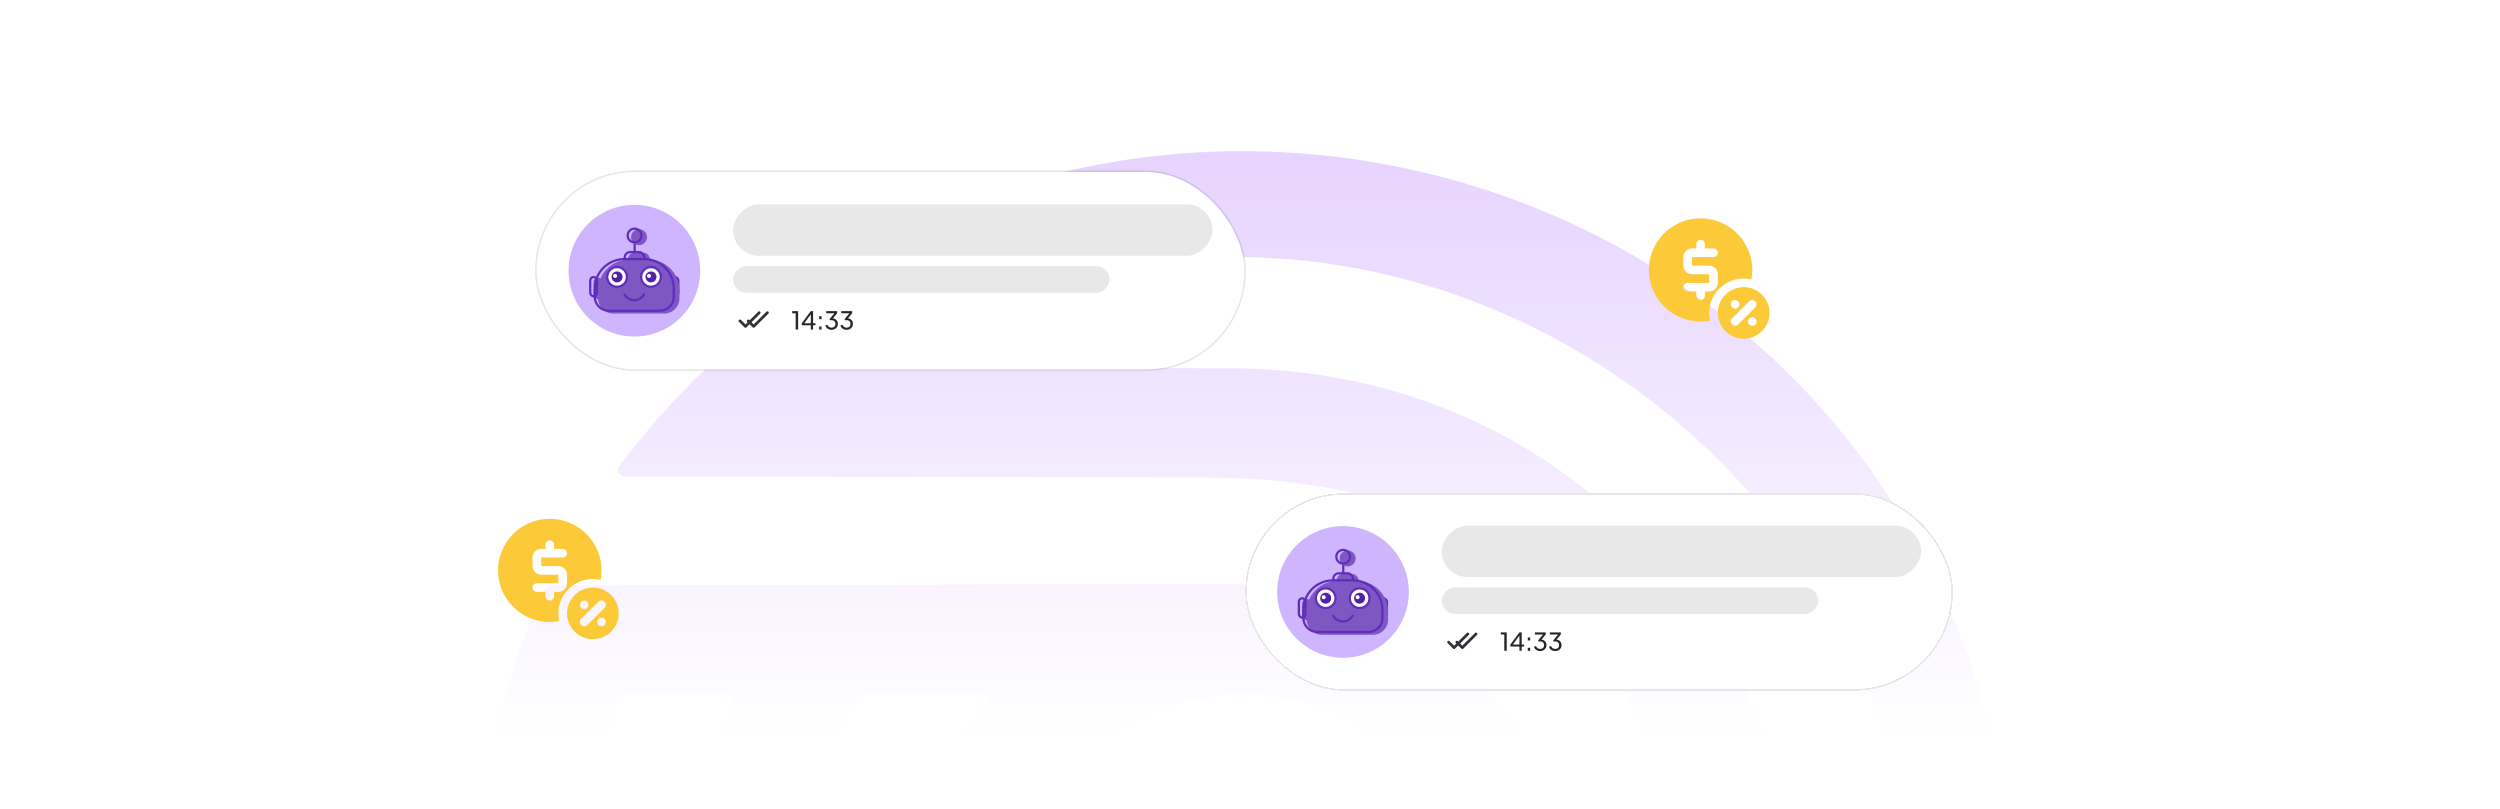 <svg width="1323" height="428" viewBox="0 0 1323 428" fill="none" xmlns="http://www.w3.org/2000/svg">
<mask id="mask0_679_266" style="mask-type:alpha" maskUnits="userSpaceOnUse" x="0" y="0" width="1323" height="391">
<rect width="1323" height="391" rx="38.176" fill="url(#paint0_linear_679_266)"/>
</mask>
<g mask="url(#mask0_679_266)">
<path opacity="0.3" d="M523.465 370.652C523.666 370.416 523.796 370.129 523.843 369.823C523.889 369.517 523.849 369.204 523.727 368.92C523.606 368.635 523.407 368.39 523.154 368.213C522.9 368.035 522.603 367.932 522.294 367.915L457.304 367.817C455.353 367.817 453.889 368.664 452.913 370.358C430.86 410.297 420.028 453.559 420.418 500.143C421.264 605.365 421.297 710.555 420.516 815.712C420.516 819.556 418.922 820.37 415.734 818.155C252.675 702.052 210.421 492.52 286.828 313.871C287.357 312.675 288.211 311.66 289.285 310.949C290.359 310.237 291.608 309.86 292.878 309.864C410.563 309.603 528.767 309.31 647.492 308.984C767.909 308.691 854.952 407.105 832.313 527.019C807.429 658.856 648.858 706.255 545.909 627.778C539.729 623.087 536.606 624.618 536.541 632.371L536.151 680.65C536.086 689.51 540.087 695.765 548.153 699.414C777.179 803.202 997.812 551.94 845.486 345.535C800.143 284.096 732.519 253.181 642.613 252.79C539.957 252.399 435.999 252.203 330.74 252.203C330.07 252.208 329.411 252.025 328.838 251.676C328.266 251.327 327.801 250.825 327.497 250.226C327.193 249.628 327.062 248.956 327.118 248.287C327.173 247.618 327.414 246.977 327.813 246.437C553.813 -49.976 1018.79 70.133 1064.07 443.851C1102.91 764.599 769.958 990.257 482.969 859.299C481.863 858.807 480.924 858.01 480.265 857.003C479.607 855.997 479.258 854.825 479.26 853.631C479.065 726.257 479.098 598.622 479.358 470.727C479.423 438.085 494.125 404.727 523.465 370.652ZM651.883 194.934C913.111 195.911 1053.14 503.075 868.223 694.136C783.131 782.191 654.03 805.548 541.225 758.833C537.972 757.53 536.346 758.605 536.346 762.058L536.248 813.66C536.244 815.333 536.769 816.967 537.749 818.334C538.729 819.701 540.115 820.732 541.713 821.282C753.857 893.505 970.099 757.856 1005.91 539.919C1053.63 249.467 726.143 34.169 477.504 186.236C467.941 192.1 468.787 194.999 480.041 194.934C535.923 194.673 593.204 194.673 651.883 194.934ZM326.447 370.554C292.586 470.043 301.563 578.229 355.331 668.922C361.511 679.347 364.569 678.5 364.504 666.381C364.113 575.297 350.062 457.729 388.607 370.945C388.75 370.625 388.813 370.276 388.791 369.926C388.769 369.577 388.662 369.238 388.479 368.939C388.296 368.641 388.044 368.391 387.743 368.213C387.442 368.034 387.102 367.932 386.752 367.915L330.155 367.817C328.268 367.817 327.032 368.73 326.447 370.554ZM778.74 488.709C778.74 456.569 765.992 425.745 743.3 403.018C720.607 380.292 689.83 367.524 657.738 367.524C625.647 367.524 594.869 380.292 572.177 403.018C549.485 425.745 536.736 456.569 536.736 488.709C536.736 520.849 549.485 551.673 572.177 574.399C594.869 597.126 625.647 609.894 657.738 609.894C689.83 609.894 720.607 597.126 743.3 574.399C765.992 551.673 778.74 520.849 778.74 488.709Z" fill="#9747FF"/>
</g>
<rect x="284" y="91" width="374.512" height="104.515" rx="52.258" fill="white"/>
<rect x="283.589" y="90.588" width="375.335" height="105.338" rx="52.669" stroke="black" stroke-opacity="0.1" stroke-width="0.823"/>
<circle cx="34.838" cy="34.838" r="34.838" transform="matrix(-1 0 0 1 370.552 108.42)" fill="#CFB5FD"/>
<g filter="url(#filter0_i_679_266)">
<rect x="311.762" y="146.016" width="4.754" height="11.357" rx="2.377" fill="#7E57C2"/>
</g>
<rect x="312.354" y="146.608" width="3.569" height="10.172" rx="1.784" stroke="#602CBC" stroke-width="1.185"/>
<rect x="355.406" y="146.608" width="3.569" height="10.172" rx="1.784" fill="#7E57C2" stroke="#602CBC" stroke-width="1.185"/>
<line x1="335.862" y1="128.059" x2="335.862" y2="137.303" stroke="#602CBC" stroke-width="1.185"/>
<g filter="url(#filter1_i_679_266)">
<rect x="329.986" y="132.811" width="11.621" height="6.867" rx="3.434" fill="#7E57C2"/>
</g>
<rect x="330.579" y="133.403" width="10.436" height="5.682" rx="2.841" stroke="#602CBC" stroke-width="1.185"/>
<g filter="url(#filter2_i_679_266)">
<circle cx="335.797" cy="124.624" r="4.226" fill="#7E57C2"/>
</g>
<circle cx="335.797" cy="124.624" r="3.633" stroke="#602CBC" stroke-width="1.185"/>
<g filter="url(#filter3_i_679_266)">
<path d="M314.139 152.808C314.139 143.807 321.436 136.51 330.437 136.51H340.892C349.894 136.51 357.191 143.807 357.191 152.808V157.034C357.191 161.453 353.608 165.035 349.19 165.035H322.14C317.721 165.035 314.139 161.453 314.139 157.034V152.808Z" fill="#7E57C2"/>
</g>
<path d="M314.731 152.808C314.731 144.134 321.763 137.102 330.437 137.102H340.892C349.566 137.102 356.598 144.134 356.598 152.808V157.034C356.598 161.126 353.281 164.442 349.19 164.442H322.14C318.048 164.442 314.731 161.126 314.731 157.034V152.808Z" stroke="#602CBC" stroke-width="1.185"/>
<circle cx="326.553" cy="146.543" r="5.218" fill="white" stroke="#602CBC" stroke-width="1.185"/>
<circle cx="326.553" cy="146.544" r="2.905" fill="#5122A5"/>
<circle cx="325.496" cy="146.017" r="1.056" fill="white"/>
<circle cx="344.513" cy="146.543" r="5.218" fill="white" stroke="#602CBC" stroke-width="1.185"/>
<circle cx="344.513" cy="146.544" r="2.905" fill="#5122A5"/>
<circle cx="343.456" cy="146.017" r="1.056" fill="white"/>
<path d="M330.515 155.791C332.628 159.885 338.57 159.885 340.815 155.791" stroke="#602CBC" stroke-width="1.185" stroke-linecap="round"/>
<rect width="253.667" height="27.218" rx="13.609" transform="matrix(-1 0 0 1 641.638 108.129)" fill="#E8E8E8"/>
<rect width="199.232" height="14.153" rx="7.077" transform="matrix(-1 0 0 1 587.202 140.789)" fill="#E8E8E8"/>
<path d="M391.6 169.822L394.503 172.725L401.761 165.467" stroke="#303037" stroke-width="1.452" stroke-linecap="round" stroke-linejoin="round"/>
<path d="M395.954 169.822L398.857 172.725L406.115 165.467" stroke="#303037" stroke-width="1.452" stroke-linecap="round" stroke-linejoin="round"/>
<path d="M421.073 174.387V165.764H419.231V164.654H422.366V174.387H421.073ZM429.079 174.387V172.14H424.297V171.081L429.053 164.654H430.281V171.081H431.548V172.14H430.281V174.387H429.079ZM425.264 171.539L425.081 171.081H429.079V165.725L429.458 165.83L425.264 171.539ZM433.504 174.387V172.819H434.771V174.387H433.504ZM433.504 168.913V167.345H434.771V168.913H433.504ZM440.054 174.543C439.54 174.543 439.061 174.452 438.617 174.269C438.173 174.086 437.79 173.829 437.467 173.498C437.145 173.159 436.906 172.758 436.749 172.296L437.833 171.852C438.016 172.34 438.304 172.719 438.695 172.989C439.087 173.259 439.54 173.394 440.054 173.394C440.455 173.394 440.812 173.315 441.125 173.159C441.439 173.002 441.683 172.775 441.857 172.479C442.04 172.183 442.131 171.826 442.131 171.408C442.131 170.981 442.04 170.624 441.857 170.337C441.683 170.041 441.439 169.814 441.125 169.657C440.812 169.501 440.45 169.422 440.041 169.422C439.91 169.422 439.767 169.431 439.61 169.448C439.462 169.466 439.336 169.492 439.231 169.527L438.957 168.939L441.557 165.764H437.245V164.654H443.007V165.725L440.524 168.782L440.446 168.442C441.03 168.46 441.543 168.595 441.988 168.847C442.432 169.1 442.78 169.444 443.033 169.88C443.285 170.306 443.412 170.807 443.412 171.382C443.412 171.974 443.268 172.51 442.981 172.989C442.693 173.468 442.297 173.847 441.792 174.125C441.287 174.404 440.707 174.543 440.054 174.543ZM448.028 174.543C447.514 174.543 447.035 174.452 446.591 174.269C446.147 174.086 445.764 173.829 445.441 173.498C445.119 173.159 444.879 172.758 444.723 172.296L445.807 171.852C445.99 172.34 446.277 172.719 446.669 172.989C447.061 173.259 447.514 173.394 448.028 173.394C448.429 173.394 448.786 173.315 449.099 173.159C449.413 173.002 449.657 172.775 449.831 172.479C450.014 172.183 450.105 171.826 450.105 171.408C450.105 170.981 450.014 170.624 449.831 170.337C449.657 170.041 449.413 169.814 449.099 169.657C448.786 169.501 448.424 169.422 448.015 169.422C447.884 169.422 447.741 169.431 447.584 169.448C447.436 169.466 447.309 169.492 447.205 169.527L446.931 168.939L449.53 165.764H445.219V164.654H450.981V165.725L448.498 168.782L448.42 168.442C449.003 168.46 449.517 168.595 449.962 168.847C450.406 169.1 450.754 169.444 451.007 169.88C451.259 170.306 451.386 170.807 451.386 171.382C451.386 171.974 451.242 172.51 450.954 172.989C450.667 173.468 450.271 173.847 449.766 174.125C449.26 174.404 448.681 174.543 448.028 174.543Z" fill="#262626"/>
<g filter="url(#filter4_d_679_266)">
<rect x="659" y="196" width="374.512" height="104.515" rx="52.258" fill="white" shape-rendering="crispEdges"/>
<rect x="659.411" y="196.411" width="373.689" height="103.692" rx="51.846" stroke="black" stroke-opacity="0.1" stroke-width="0.823" shape-rendering="crispEdges"/>
<circle cx="34.838" cy="34.838" r="34.838" transform="matrix(-1 0 0 1 745.552 213.42)" fill="#CFB5FD"/>
<g filter="url(#filter5_i_679_266)">
<rect x="686.762" y="251.018" width="4.754" height="11.357" rx="2.377" fill="#7E57C2"/>
</g>
<rect x="687.354" y="251.61" width="3.569" height="10.172" rx="1.784" stroke="#602CBC" stroke-width="1.185"/>
<rect x="730.406" y="251.61" width="3.569" height="10.172" rx="1.784" fill="#7E57C2" stroke="#602CBC" stroke-width="1.185"/>
<line x1="710.862" y1="233.061" x2="710.862" y2="242.305" stroke="#602CBC" stroke-width="1.185"/>
<g filter="url(#filter6_i_679_266)">
<rect x="704.986" y="237.812" width="11.621" height="6.867" rx="3.434" fill="#7E57C2"/>
</g>
<rect x="705.579" y="238.405" width="10.436" height="5.682" rx="2.841" stroke="#602CBC" stroke-width="1.185"/>
<g filter="url(#filter7_i_679_266)">
<circle cx="710.797" cy="229.626" r="4.226" fill="#7E57C2"/>
</g>
<circle cx="710.797" cy="229.626" r="3.633" stroke="#602CBC" stroke-width="1.185"/>
<g filter="url(#filter8_i_679_266)">
<path d="M689.139 257.81C689.139 248.809 696.436 241.512 705.437 241.512H715.892C724.894 241.512 732.191 248.809 732.191 257.81V262.036C732.191 266.455 728.608 270.037 724.19 270.037H697.14C692.721 270.037 689.139 266.455 689.139 262.036V257.81Z" fill="#7E57C2"/>
</g>
<path d="M689.731 257.81C689.731 249.136 696.763 242.104 705.437 242.104H715.892C724.566 242.104 731.598 249.136 731.598 257.81V262.036C731.598 266.127 728.281 269.444 724.19 269.444H697.14C693.048 269.444 689.731 266.127 689.731 262.036V257.81Z" stroke="#602CBC" stroke-width="1.185"/>
<circle cx="701.553" cy="251.547" r="5.218" fill="white" stroke="#602CBC" stroke-width="1.185"/>
<circle cx="701.553" cy="251.548" r="2.905" fill="#5122A5"/>
<circle cx="700.497" cy="251.021" r="1.056" fill="white"/>
<circle cx="719.513" cy="251.547" r="5.218" fill="white" stroke="#602CBC" stroke-width="1.185"/>
<circle cx="719.513" cy="251.548" r="2.905" fill="#5122A5"/>
<circle cx="718.457" cy="251.021" r="1.056" fill="white"/>
<path d="M705.515 260.793C707.628 264.887 713.57 264.887 715.815 260.793" stroke="#602CBC" stroke-width="1.185" stroke-linecap="round"/>
<rect width="253.667" height="27.218" rx="13.609" transform="matrix(-1 0 0 1 1016.64 213.129)" fill="#E8E8E8"/>
<rect width="199.232" height="14.153" rx="7.077" transform="matrix(-1 0 0 1 962.202 245.789)" fill="#E8E8E8"/>
<path d="M766.6 274.822L769.503 277.725L776.761 270.467" stroke="#303037" stroke-width="1.452" stroke-linecap="round" stroke-linejoin="round"/>
<path d="M770.954 274.822L773.857 277.725L781.115 270.467" stroke="#303037" stroke-width="1.452" stroke-linecap="round" stroke-linejoin="round"/>
<path d="M796.073 279.387V270.764H794.231V269.654H797.366V279.387H796.073ZM804.079 279.387V277.14H799.297V276.081L804.053 269.654H805.281V276.081H806.548V277.14H805.281V279.387H804.079ZM800.264 276.539L800.081 276.081H804.079V270.725L804.458 270.83L800.264 276.539ZM808.504 279.387V277.819H809.771V279.387H808.504ZM808.504 273.913V272.345H809.771V273.913H808.504ZM815.054 279.543C814.54 279.543 814.061 279.452 813.617 279.269C813.173 279.086 812.79 278.829 812.467 278.498C812.145 278.159 811.906 277.758 811.749 277.296L812.833 276.852C813.016 277.34 813.304 277.719 813.695 277.989C814.087 278.259 814.54 278.394 815.054 278.394C815.455 278.394 815.812 278.315 816.125 278.159C816.439 278.002 816.683 277.775 816.857 277.479C817.04 277.183 817.131 276.826 817.131 276.408C817.131 275.981 817.04 275.624 816.857 275.337C816.683 275.041 816.439 274.814 816.125 274.657C815.812 274.501 815.45 274.422 815.041 274.422C814.91 274.422 814.767 274.431 814.61 274.448C814.462 274.466 814.336 274.492 814.231 274.527L813.957 273.939L816.557 270.764H812.245V269.654H818.007V270.725L815.524 273.782L815.446 273.442C816.03 273.46 816.543 273.595 816.988 273.847C817.432 274.1 817.78 274.444 818.033 274.88C818.285 275.306 818.412 275.807 818.412 276.382C818.412 276.974 818.268 277.51 817.981 277.989C817.693 278.468 817.297 278.847 816.792 279.125C816.287 279.404 815.707 279.543 815.054 279.543ZM823.028 279.543C822.514 279.543 822.035 279.452 821.591 279.269C821.147 279.086 820.764 278.829 820.441 278.498C820.119 278.159 819.879 277.758 819.723 277.296L820.807 276.852C820.99 277.34 821.277 277.719 821.669 277.989C822.061 278.259 822.514 278.394 823.028 278.394C823.429 278.394 823.786 278.315 824.099 278.159C824.413 278.002 824.657 277.775 824.831 277.479C825.014 277.183 825.105 276.826 825.105 276.408C825.105 275.981 825.014 275.624 824.831 275.337C824.657 275.041 824.413 274.814 824.099 274.657C823.786 274.501 823.424 274.422 823.015 274.422C822.884 274.422 822.741 274.431 822.584 274.448C822.436 274.466 822.309 274.492 822.205 274.527L821.931 273.939L824.53 270.764H820.219V269.654H825.981V270.725L823.498 273.782L823.42 273.442C824.003 273.46 824.517 273.595 824.962 273.847C825.406 274.1 825.754 274.444 826.007 274.88C826.259 275.306 826.386 275.807 826.386 276.382C826.386 276.974 826.242 277.51 825.954 277.989C825.667 278.468 825.271 278.847 824.766 279.125C824.26 279.404 823.681 279.543 823.028 279.543Z" fill="#262626"/>
</g>
<g clip-path="url(#clip0_679_266)">
<path d="M313.75 310.951C311.043 310.951 308.397 311.752 306.146 313.252C303.895 314.751 302.14 316.883 301.104 319.378C300.068 321.872 299.797 324.616 300.326 327.264C300.854 329.912 302.157 332.344 304.071 334.253C305.986 336.162 308.425 337.462 311.08 337.989C313.735 338.516 316.487 338.245 318.988 337.212C321.489 336.179 323.627 334.429 325.131 332.185C326.635 329.94 327.438 327.301 327.438 324.601C327.438 320.981 325.995 317.509 323.429 314.949C320.862 312.389 317.38 310.951 313.75 310.951ZM309.188 317.776C309.639 317.776 310.08 317.91 310.455 318.16C310.83 318.41 311.122 318.765 311.295 319.181C311.468 319.596 311.513 320.054 311.425 320.495C311.337 320.936 311.12 321.342 310.801 321.66C310.482 321.978 310.075 322.195 309.633 322.282C309.19 322.37 308.731 322.325 308.315 322.153C307.898 321.981 307.541 321.689 307.291 321.315C307.04 320.941 306.906 320.501 306.906 320.051C306.906 319.448 307.147 318.869 307.574 318.443C308.002 318.016 308.582 317.776 309.188 317.776ZM310.784 330.766C310.572 330.98 310.32 331.149 310.042 331.264C309.764 331.38 309.466 331.439 309.165 331.439C308.864 331.439 308.565 331.38 308.287 331.264C308.009 331.149 307.757 330.98 307.545 330.766C307.331 330.555 307.161 330.303 307.046 330.026C306.93 329.749 306.87 329.451 306.87 329.151C306.87 328.851 306.93 328.553 307.046 328.276C307.161 327.999 307.331 327.747 307.545 327.536L316.67 318.436C317.1 318.008 317.682 317.767 318.29 317.767C318.897 317.767 319.48 318.008 319.909 318.436C320.339 318.864 320.58 319.445 320.58 320.051C320.58 320.657 320.339 321.238 319.909 321.666L310.784 330.766ZM318.313 331.426C317.707 331.426 317.127 331.186 316.699 330.76C316.272 330.333 316.031 329.755 316.031 329.151C316.031 328.548 316.272 327.969 316.699 327.543C317.127 327.116 317.707 326.876 318.313 326.876C318.918 326.876 319.498 327.116 319.926 327.543C320.353 327.969 320.594 328.548 320.594 329.151C320.594 329.755 320.353 330.333 319.926 330.76C319.498 331.186 318.918 331.426 318.313 331.426Z" fill="#FCC939"/>
<path d="M313.75 306.401C315.125 306.408 316.494 306.569 317.833 306.879C318.144 305.22 318.304 303.538 318.313 301.851C318.313 296.451 316.707 291.173 313.699 286.684C310.691 282.194 306.416 278.695 301.413 276.629C296.411 274.563 290.907 274.022 285.597 275.075C280.287 276.129 275.409 278.729 271.58 282.547C267.752 286.365 265.145 291.229 264.089 296.525C263.032 301.821 263.574 307.31 265.646 312.298C267.718 317.286 271.227 321.55 275.729 324.55C280.231 327.55 285.523 329.151 290.938 329.151C292.629 329.143 294.316 328.983 295.979 328.673C295.668 327.338 295.508 325.972 295.5 324.601C295.5 319.774 297.423 315.145 300.845 311.731C304.268 308.318 308.91 306.401 313.75 306.401ZM293.219 315.501C293.219 316.104 292.978 316.683 292.551 317.109C292.123 317.536 291.543 317.776 290.938 317.776C290.332 317.776 289.752 317.536 289.324 317.109C288.897 316.683 288.656 316.104 288.656 315.501V313.226H284.094C283.489 313.226 282.908 312.986 282.481 312.559C282.053 312.133 281.813 311.554 281.813 310.951C281.813 310.347 282.053 309.769 282.481 309.342C282.908 308.915 283.489 308.676 284.094 308.676H295.5V304.126H286.375C285.165 304.126 284.004 303.646 283.149 302.793C282.293 301.94 281.813 300.783 281.813 299.576V295.026C281.813 293.819 282.293 292.662 283.149 291.808C284.004 290.955 285.165 290.476 286.375 290.476H288.656V288.201C288.656 287.597 288.897 287.019 289.324 286.592C289.752 286.165 290.332 285.926 290.938 285.926C291.543 285.926 292.123 286.165 292.551 286.592C292.978 287.019 293.219 287.597 293.219 288.201V290.476H297.781C298.386 290.476 298.967 290.715 299.394 291.142C299.822 291.569 300.063 292.147 300.063 292.751C300.063 293.354 299.822 293.933 299.394 294.359C298.967 294.786 298.386 295.026 297.781 295.026H286.375V299.576H295.5C296.71 299.576 297.871 300.055 298.726 300.908C299.582 301.762 300.063 302.919 300.063 304.126V308.676C300.063 309.883 299.582 311.04 298.726 311.893C297.871 312.746 296.71 313.226 295.5 313.226H293.219V315.501Z" fill="#FCC939"/>
</g>
<g clip-path="url(#clip1_679_266)">
<path d="M922.75 151.951C920.043 151.951 917.397 152.752 915.146 154.252C912.895 155.751 911.14 157.883 910.104 160.378C909.068 162.872 908.797 165.616 909.326 168.264C909.854 170.912 911.157 173.344 913.071 175.253C914.986 177.162 917.425 178.462 920.08 178.989C922.735 179.516 925.487 179.245 927.988 178.212C930.489 177.179 932.627 175.429 934.131 173.185C935.635 170.94 936.438 168.301 936.438 165.601C936.438 161.981 934.995 158.509 932.429 155.949C929.862 153.389 926.38 151.951 922.75 151.951ZM918.188 158.776C918.639 158.776 919.08 158.91 919.455 159.16C919.83 159.41 920.122 159.765 920.295 160.181C920.468 160.596 920.513 161.054 920.425 161.495C920.337 161.936 920.12 162.342 919.801 162.66C919.482 162.978 919.075 163.195 918.633 163.282C918.19 163.37 917.731 163.325 917.315 163.153C916.898 162.981 916.541 162.689 916.291 162.315C916.04 161.941 915.906 161.501 915.906 161.051C915.906 160.448 916.147 159.869 916.574 159.443C917.002 159.016 917.582 158.776 918.188 158.776ZM919.784 171.766C919.572 171.98 919.32 172.149 919.042 172.264C918.764 172.38 918.466 172.439 918.165 172.439C917.864 172.439 917.565 172.38 917.287 172.264C917.009 172.149 916.757 171.98 916.545 171.766C916.331 171.555 916.161 171.303 916.046 171.026C915.93 170.749 915.87 170.451 915.87 170.151C915.87 169.851 915.93 169.553 916.046 169.276C916.161 168.999 916.331 168.747 916.545 168.536L925.67 159.436C926.1 159.008 926.682 158.767 927.29 158.767C927.897 158.767 928.48 159.008 928.909 159.436C929.339 159.864 929.58 160.445 929.58 161.051C929.58 161.657 929.339 162.238 928.909 162.666L919.784 171.766ZM927.313 172.426C926.707 172.426 926.127 172.186 925.699 171.76C925.272 171.333 925.031 170.755 925.031 170.151C925.031 169.548 925.272 168.969 925.699 168.543C926.127 168.116 926.707 167.876 927.313 167.876C927.918 167.876 928.498 168.116 928.926 168.543C929.353 168.969 929.594 169.548 929.594 170.151C929.594 170.755 929.353 171.333 928.926 171.76C928.498 172.186 927.918 172.426 927.313 172.426Z" fill="#FCC939"/>
<path d="M922.75 147.401C924.125 147.408 925.494 147.569 926.833 147.879C927.144 146.22 927.304 144.538 927.313 142.851C927.313 137.451 925.707 132.173 922.699 127.684C919.691 123.194 915.416 119.695 910.413 117.629C905.411 115.563 899.907 115.022 894.597 116.075C889.287 117.129 884.409 119.729 880.58 123.547C876.752 127.365 874.145 132.229 873.089 137.525C872.032 142.821 872.574 148.31 874.646 153.298C876.718 158.286 880.227 162.55 884.729 165.55C889.231 168.55 894.523 170.151 899.938 170.151C901.629 170.143 903.316 169.983 904.979 169.673C904.668 168.338 904.508 166.972 904.5 165.601C904.5 160.774 906.423 156.145 909.845 152.731C913.268 149.318 917.91 147.401 922.75 147.401ZM902.219 156.501C902.219 157.104 901.978 157.683 901.551 158.109C901.123 158.536 900.543 158.776 899.938 158.776C899.332 158.776 898.752 158.536 898.324 158.109C897.897 157.683 897.656 157.104 897.656 156.501V154.226H893.094C892.489 154.226 891.908 153.986 891.481 153.559C891.053 153.133 890.813 152.554 890.813 151.951C890.813 151.347 891.053 150.769 891.481 150.342C891.908 149.915 892.489 149.676 893.094 149.676H904.5V145.126H895.375C894.165 145.126 893.004 144.646 892.149 143.793C891.293 142.94 890.813 141.783 890.813 140.576V136.026C890.813 134.819 891.293 133.662 892.149 132.808C893.004 131.955 894.165 131.476 895.375 131.476H897.656V129.201C897.656 128.597 897.897 128.019 898.324 127.592C898.752 127.165 899.332 126.926 899.938 126.926C900.543 126.926 901.123 127.165 901.551 127.592C901.978 128.019 902.219 128.597 902.219 129.201V131.476H906.781C907.386 131.476 907.967 131.715 908.394 132.142C908.822 132.569 909.063 133.147 909.063 133.751C909.063 134.354 908.822 134.933 908.394 135.359C907.967 135.786 907.386 136.026 906.781 136.026H895.375V140.576H904.5C905.71 140.576 906.871 141.055 907.726 141.908C908.582 142.762 909.063 143.919 909.063 145.126V149.676C909.063 150.883 908.582 152.04 907.726 152.893C906.871 153.746 905.71 154.226 904.5 154.226H902.219V156.501Z" fill="#FCC939"/>
</g>
<defs>
<filter id="filter0_i_679_266" x="311.762" y="146.016" width="4.754" height="11.357" filterUnits="userSpaceOnUse" color-interpolation-filters="sRGB">
<feFlood flood-opacity="0" result="BackgroundImageFix"/>
<feBlend mode="normal" in="SourceGraphic" in2="BackgroundImageFix" result="shape"/>
<feColorMatrix in="SourceAlpha" type="matrix" values="0 0 0 0 0 0 0 0 0 0 0 0 0 0 0 0 0 0 127 0" result="hardAlpha"/>
<feOffset dx="2.371" dy="0.889"/>
<feComposite in2="hardAlpha" operator="arithmetic" k2="-1" k3="1"/>
<feColorMatrix type="matrix" values="0 0 0 0 1 0 0 0 0 1 0 0 0 0 1 0 0 0 0.25 0"/>
<feBlend mode="normal" in2="shape" result="effect1_innerShadow_679_266"/>
</filter>
<filter id="filter1_i_679_266" x="329.986" y="132.811" width="11.621" height="6.867" filterUnits="userSpaceOnUse" color-interpolation-filters="sRGB">
<feFlood flood-opacity="0" result="BackgroundImageFix"/>
<feBlend mode="normal" in="SourceGraphic" in2="BackgroundImageFix" result="shape"/>
<feColorMatrix in="SourceAlpha" type="matrix" values="0 0 0 0 0 0 0 0 0 0 0 0 0 0 0 0 0 0 127 0" result="hardAlpha"/>
<feOffset dx="2.371" dy="0.889"/>
<feComposite in2="hardAlpha" operator="arithmetic" k2="-1" k3="1"/>
<feColorMatrix type="matrix" values="0 0 0 0 1 0 0 0 0 1 0 0 0 0 1 0 0 0 0.25 0"/>
<feBlend mode="normal" in2="shape" result="effect1_innerShadow_679_266"/>
</filter>
<filter id="filter2_i_679_266" x="331.571" y="120.398" width="8.452" height="8.451" filterUnits="userSpaceOnUse" color-interpolation-filters="sRGB">
<feFlood flood-opacity="0" result="BackgroundImageFix"/>
<feBlend mode="normal" in="SourceGraphic" in2="BackgroundImageFix" result="shape"/>
<feColorMatrix in="SourceAlpha" type="matrix" values="0 0 0 0 0 0 0 0 0 0 0 0 0 0 0 0 0 0 127 0" result="hardAlpha"/>
<feOffset dx="2.371" dy="0.889"/>
<feComposite in2="hardAlpha" operator="arithmetic" k2="-1" k3="1"/>
<feColorMatrix type="matrix" values="0 0 0 0 1 0 0 0 0 1 0 0 0 0 1 0 0 0 0.25 0"/>
<feBlend mode="normal" in2="shape" result="effect1_innerShadow_679_266"/>
</filter>
<filter id="filter3_i_679_266" x="314.139" y="136.51" width="43.052" height="28.525" filterUnits="userSpaceOnUse" color-interpolation-filters="sRGB">
<feFlood flood-opacity="0" result="BackgroundImageFix"/>
<feBlend mode="normal" in="SourceGraphic" in2="BackgroundImageFix" result="shape"/>
<feColorMatrix in="SourceAlpha" type="matrix" values="0 0 0 0 0 0 0 0 0 0 0 0 0 0 0 0 0 0 127 0" result="hardAlpha"/>
<feOffset dx="2.371" dy="0.889"/>
<feComposite in2="hardAlpha" operator="arithmetic" k2="-1" k3="1"/>
<feColorMatrix type="matrix" values="0 0 0 0 1 0 0 0 0 1 0 0 0 0 1 0 0 0 0.25 0"/>
<feBlend mode="normal" in2="shape" result="effect1_innerShadow_679_266"/>
</filter>
<filter id="filter4_d_679_266" x="597.196" y="196" width="498.12" height="231.333" filterUnits="userSpaceOnUse" color-interpolation-filters="sRGB">
<feFlood flood-opacity="0" result="BackgroundImageFix"/>
<feColorMatrix in="SourceAlpha" type="matrix" values="0 0 0 0 0 0 0 0 0 0 0 0 0 0 0 0 0 0 127 0" result="hardAlpha"/>
<feOffset dy="65.013"/>
<feGaussianBlur stdDeviation="30.902"/>
<feComposite in2="hardAlpha" operator="out"/>
<feColorMatrix type="matrix" values="0 0 0 0 0 0 0 0 0 0 0 0 0 0 0 0 0 0 0.1 0"/>
<feBlend mode="normal" in2="BackgroundImageFix" result="effect1_dropShadow_679_266"/>
<feBlend mode="normal" in="SourceGraphic" in2="effect1_dropShadow_679_266" result="shape"/>
</filter>
<filter id="filter5_i_679_266" x="686.762" y="251.018" width="4.754" height="11.357" filterUnits="userSpaceOnUse" color-interpolation-filters="sRGB">
<feFlood flood-opacity="0" result="BackgroundImageFix"/>
<feBlend mode="normal" in="SourceGraphic" in2="BackgroundImageFix" result="shape"/>
<feColorMatrix in="SourceAlpha" type="matrix" values="0 0 0 0 0 0 0 0 0 0 0 0 0 0 0 0 0 0 127 0" result="hardAlpha"/>
<feOffset dx="2.371" dy="0.889"/>
<feComposite in2="hardAlpha" operator="arithmetic" k2="-1" k3="1"/>
<feColorMatrix type="matrix" values="0 0 0 0 1 0 0 0 0 1 0 0 0 0 1 0 0 0 0.25 0"/>
<feBlend mode="normal" in2="shape" result="effect1_innerShadow_679_266"/>
</filter>
<filter id="filter6_i_679_266" x="704.986" y="237.812" width="11.621" height="6.867" filterUnits="userSpaceOnUse" color-interpolation-filters="sRGB">
<feFlood flood-opacity="0" result="BackgroundImageFix"/>
<feBlend mode="normal" in="SourceGraphic" in2="BackgroundImageFix" result="shape"/>
<feColorMatrix in="SourceAlpha" type="matrix" values="0 0 0 0 0 0 0 0 0 0 0 0 0 0 0 0 0 0 127 0" result="hardAlpha"/>
<feOffset dx="2.371" dy="0.889"/>
<feComposite in2="hardAlpha" operator="arithmetic" k2="-1" k3="1"/>
<feColorMatrix type="matrix" values="0 0 0 0 1 0 0 0 0 1 0 0 0 0 1 0 0 0 0.25 0"/>
<feBlend mode="normal" in2="shape" result="effect1_innerShadow_679_266"/>
</filter>
<filter id="filter7_i_679_266" x="706.571" y="225.4" width="8.452" height="8.451" filterUnits="userSpaceOnUse" color-interpolation-filters="sRGB">
<feFlood flood-opacity="0" result="BackgroundImageFix"/>
<feBlend mode="normal" in="SourceGraphic" in2="BackgroundImageFix" result="shape"/>
<feColorMatrix in="SourceAlpha" type="matrix" values="0 0 0 0 0 0 0 0 0 0 0 0 0 0 0 0 0 0 127 0" result="hardAlpha"/>
<feOffset dx="2.371" dy="0.889"/>
<feComposite in2="hardAlpha" operator="arithmetic" k2="-1" k3="1"/>
<feColorMatrix type="matrix" values="0 0 0 0 1 0 0 0 0 1 0 0 0 0 1 0 0 0 0.25 0"/>
<feBlend mode="normal" in2="shape" result="effect1_innerShadow_679_266"/>
</filter>
<filter id="filter8_i_679_266" x="689.139" y="241.512" width="43.052" height="28.525" filterUnits="userSpaceOnUse" color-interpolation-filters="sRGB">
<feFlood flood-opacity="0" result="BackgroundImageFix"/>
<feBlend mode="normal" in="SourceGraphic" in2="BackgroundImageFix" result="shape"/>
<feColorMatrix in="SourceAlpha" type="matrix" values="0 0 0 0 0 0 0 0 0 0 0 0 0 0 0 0 0 0 127 0" result="hardAlpha"/>
<feOffset dx="2.371" dy="0.889"/>
<feComposite in2="hardAlpha" operator="arithmetic" k2="-1" k3="1"/>
<feColorMatrix type="matrix" values="0 0 0 0 1 0 0 0 0 1 0 0 0 0 1 0 0 0 0.25 0"/>
<feBlend mode="normal" in2="shape" result="effect1_innerShadow_679_266"/>
</filter>
<linearGradient id="paint0_linear_679_266" x1="661.5" y1="0" x2="661.5" y2="391" gradientUnits="userSpaceOnUse">
<stop stop-color="#D9D9D9"/>
<stop offset="1" stop-color="#D9D9D9" stop-opacity="0"/>
</linearGradient>
<clipPath id="clip0_679_266">
<rect width="73" height="91" fill="white" transform="translate(259 270)"/>
</clipPath>
<clipPath id="clip1_679_266">
<rect width="73" height="91" fill="white" transform="translate(868 111)"/>
</clipPath>
</defs>
</svg>
